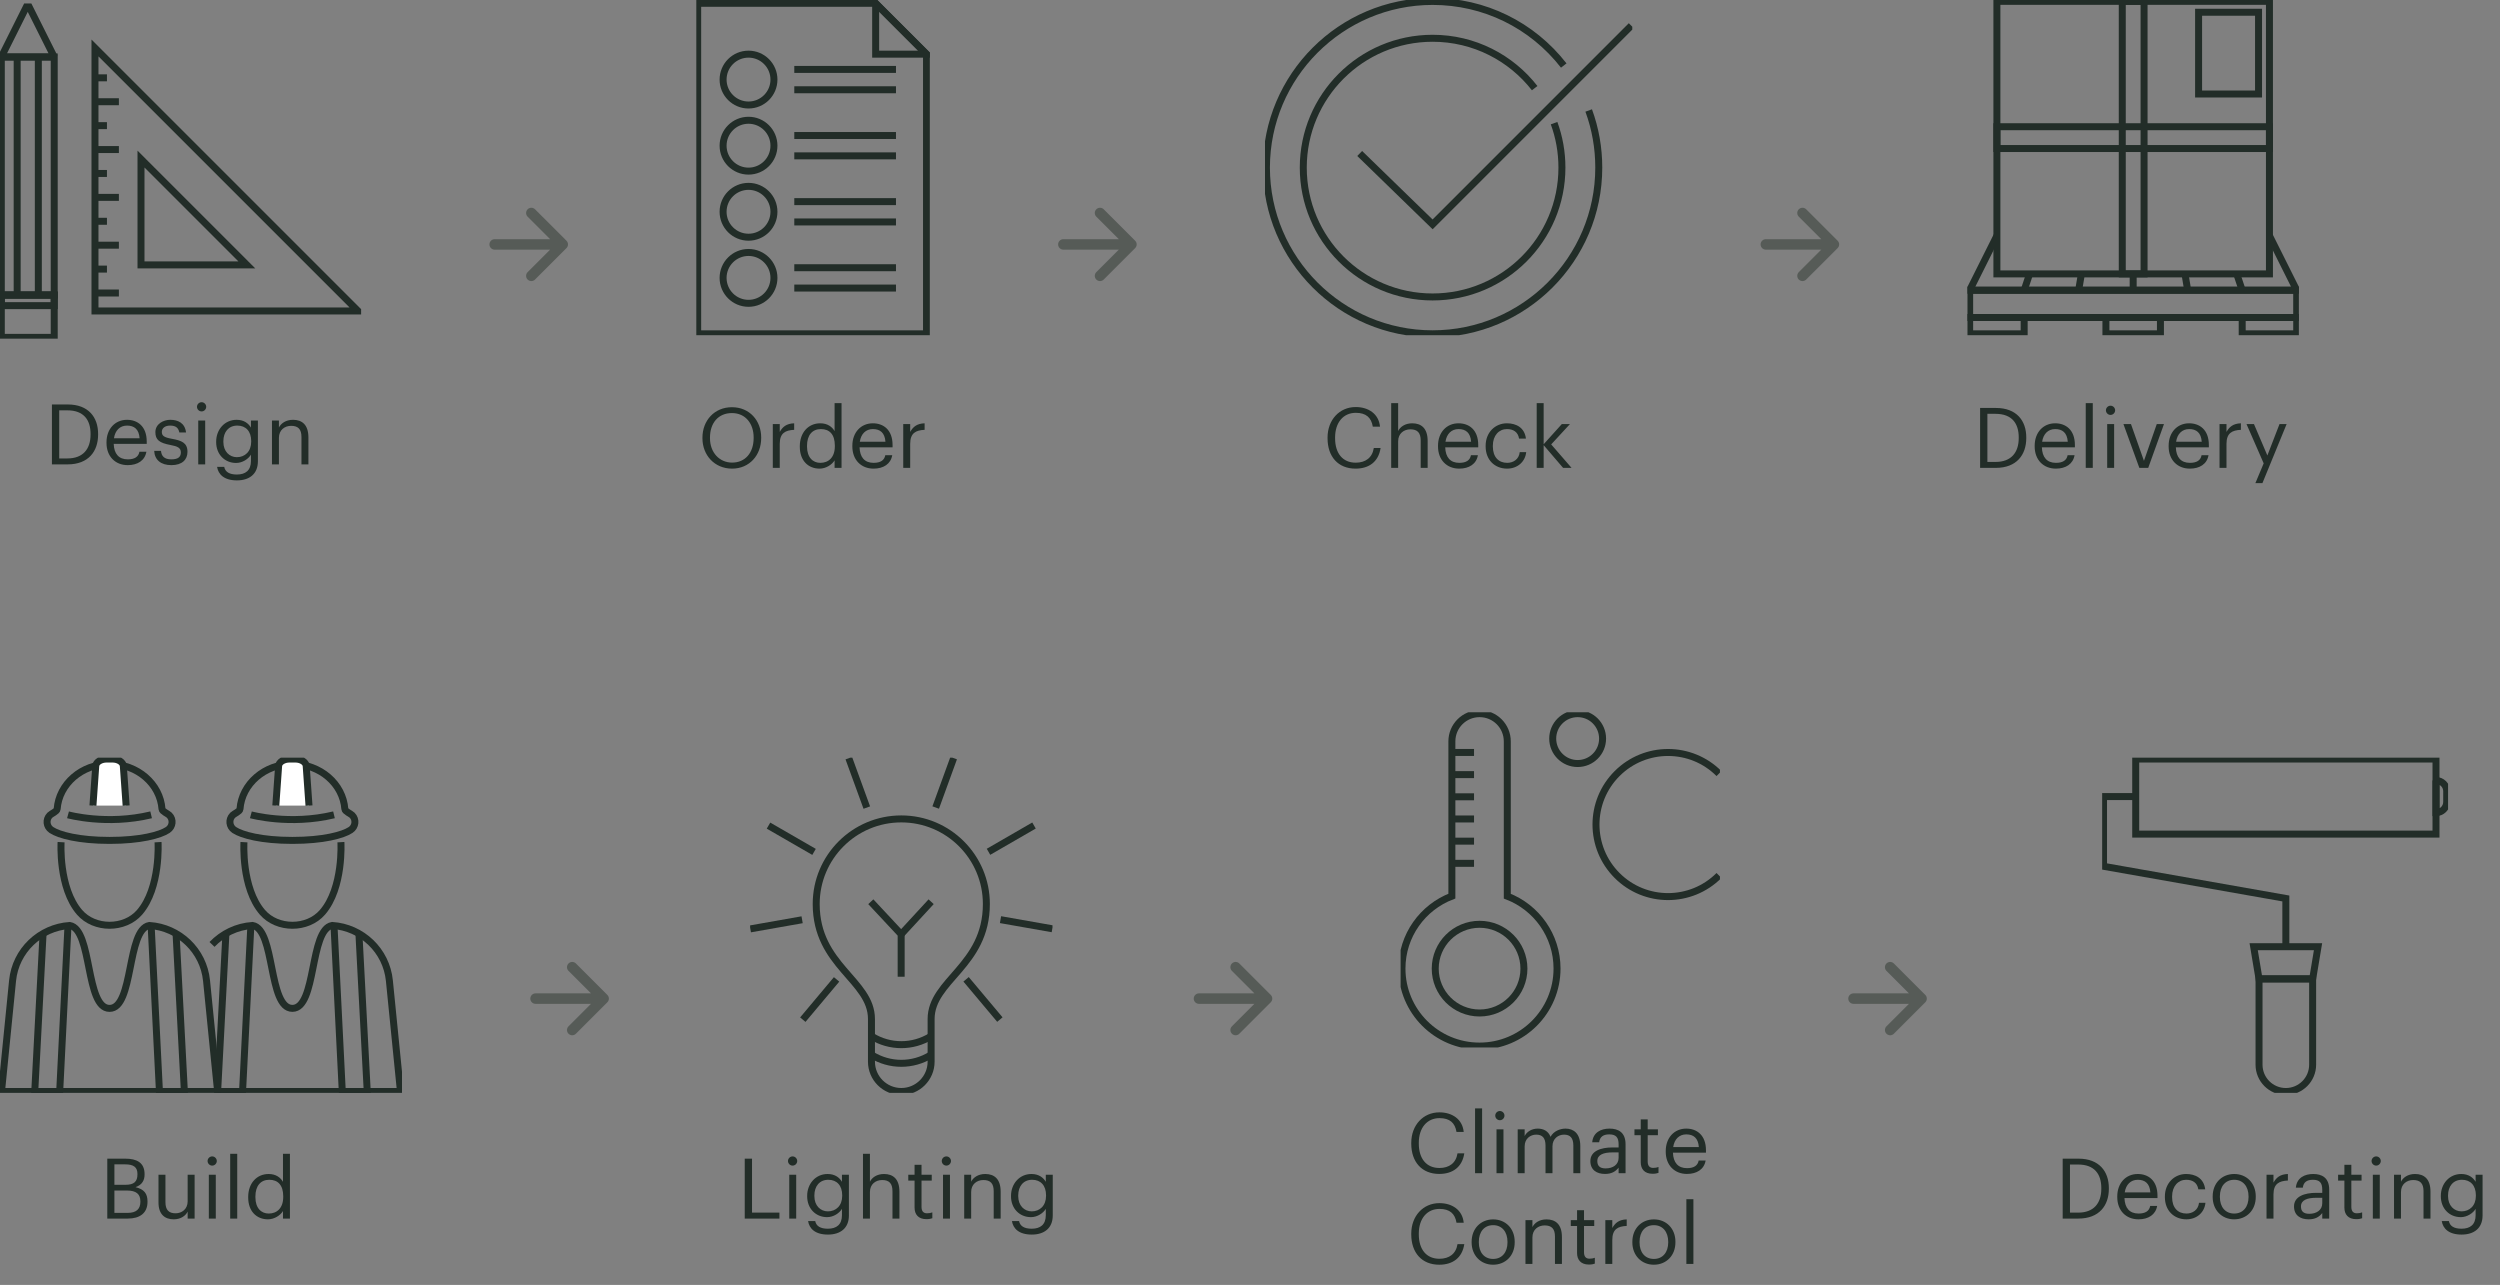 <svg width="358" height="184" viewBox="0 0 358 184" fill="none" xmlns="http://www.w3.org/2000/svg">
<rect x="0" y="0" width="358" height="184" fill="#808080" stroke="none"/>
<g clip-path="url(#clip0_1527_4477)">
<path d="M7.764 8.16H0.187V42.252H7.764V8.16Z" stroke="#222D28" stroke-miterlimit="10"/>
<path d="M3.974 0.582L7.764 8.159H0.187L3.974 0.582Z" stroke="#222D28" stroke-linejoin="bevel"/>
<path d="M13.602 6.869V44.527H51.259L13.602 6.869Z" stroke="#222D28" stroke-miterlimit="10"/>
<path d="M20.191 37.937V22.779L35.349 37.937H20.191Z" stroke="#222D28" stroke-miterlimit="10"/>
<path d="M2.458 8.16V42.252" stroke="#222D28" stroke-miterlimit="10"/>
<path d="M5.489 8.16V42.252" stroke="#222D28" stroke-miterlimit="10"/>
<path d="M7.764 42.252H0.187V48.314H7.764V42.252Z" stroke="#222D28" stroke-miterlimit="10"/>
<path d="M7.764 42.252H0.187V43.767H7.764V42.252Z" stroke="#222D28" stroke-miterlimit="10"/>
<path d="M13.602 11.145H15.315" stroke="#222D28" stroke-miterlimit="10"/>
<path d="M13.602 14.568H17.025" stroke="#222D28" stroke-miterlimit="10"/>
<path d="M13.602 17.992H15.315" stroke="#222D28" stroke-miterlimit="10"/>
<path d="M13.602 21.416H17.025" stroke="#222D28" stroke-miterlimit="10"/>
<path d="M13.602 24.84H15.315" stroke="#222D28" stroke-miterlimit="10"/>
<path d="M13.602 28.264H17.025" stroke="#222D28" stroke-miterlimit="10"/>
<path d="M13.602 31.688H15.315" stroke="#222D28" stroke-miterlimit="10"/>
<path d="M13.602 35.111H17.025" stroke="#222D28" stroke-miterlimit="10"/>
<path d="M13.602 38.535H15.315" stroke="#222D28" stroke-miterlimit="10"/>
<path d="M13.602 41.959H17.025" stroke="#222D28" stroke-miterlimit="10"/>
</g>
<path d="M8.48 65.648V58.76H9.644C12.008 58.76 12.968 60.152 12.968 62.132V62.228C12.968 64.328 11.864 65.648 9.656 65.648H8.48ZM7.436 66.5H9.68C12.68 66.5 14.048 64.616 14.048 62.24V62.132C14.048 59.744 12.656 57.92 9.704 57.92H7.436V66.5ZM18.287 66.608C19.703 66.608 20.747 65.948 20.963 64.688H19.967C19.835 65.42 19.271 65.78 18.299 65.78C17.015 65.78 16.331 64.988 16.283 63.56H21.011V63.236C21.011 60.992 19.643 60.116 18.191 60.116C16.463 60.116 15.251 61.436 15.251 63.332V63.428C15.251 65.36 16.511 66.608 18.287 66.608ZM16.319 62.756C16.487 61.64 17.171 60.944 18.191 60.944C19.223 60.944 19.895 61.46 19.991 62.756H16.319ZM24.542 66.608C26.066 66.608 26.846 65.84 26.846 64.7C26.846 63.368 25.934 63.08 24.638 62.84C23.486 62.636 23.174 62.408 23.174 61.844C23.174 61.304 23.642 60.944 24.362 60.944C25.154 60.944 25.538 61.244 25.682 61.928H26.642C26.474 60.572 25.502 60.116 24.374 60.116C23.39 60.116 22.25 60.716 22.25 61.88C22.25 62.972 22.802 63.428 24.434 63.728C25.406 63.908 25.898 64.124 25.898 64.784C25.898 65.456 25.478 65.78 24.53 65.78C23.522 65.78 23.126 65.312 23.054 64.568H22.082C22.142 65.852 23.042 66.608 24.542 66.608ZM28.388 66.5H29.384V60.224H28.388V66.5ZM28.868 58.916C29.228 58.916 29.528 58.616 29.528 58.256C29.528 57.896 29.228 57.596 28.868 57.596C28.508 57.596 28.208 57.896 28.208 58.256C28.208 58.616 28.508 58.916 28.868 58.916ZM33.931 68.792C35.683 68.792 36.919 67.904 36.931 66.08V60.224H35.935V61.232C35.575 60.62 34.927 60.116 33.883 60.116C32.155 60.116 30.955 61.532 30.955 63.236V63.32C30.955 65.048 32.167 66.296 33.811 66.296C34.723 66.296 35.575 65.72 35.935 65.108V66.02C35.935 67.364 35.155 67.952 33.919 67.952C32.851 67.952 32.251 67.58 32.107 66.86H31.087C31.255 67.916 32.071 68.792 33.931 68.792ZM33.919 65.468C32.863 65.468 31.987 64.652 31.987 63.284V63.188C31.987 61.868 32.731 60.944 33.979 60.944C35.203 60.944 35.971 61.76 35.971 63.164V63.248C35.971 64.652 35.083 65.468 33.919 65.468ZM38.946 66.5H39.942V62.696C39.942 61.568 40.77 60.98 41.694 60.98C42.702 60.98 43.17 61.472 43.17 62.576V66.5H44.166V62.648C44.166 60.824 43.254 60.116 41.958 60.116C40.926 60.116 40.23 60.632 39.942 61.22V60.224H38.946V66.5Z" fill="#222D28"/>
<path d="M76.087 30.5L80.587 35L76.087 39.5M79.962 35H70.837" stroke="#565B57" stroke-width="1.5" stroke-linecap="round" stroke-linejoin="round"/>
<g clip-path="url(#clip1_1527_4477)">
<path d="M132.677 47.803H99.908V0.475H125.394L132.677 7.754V47.803Z" stroke="#222D28" stroke-miterlimit="10"/>
<path d="M107.188 15.038C109.199 15.038 110.83 13.407 110.83 11.396C110.83 9.384 109.199 7.754 107.188 7.754C105.176 7.754 103.546 9.384 103.546 11.396C103.546 13.407 105.176 15.038 107.188 15.038Z" stroke="#222D28" stroke-miterlimit="10"/>
<path d="M107.188 24.505C109.199 24.505 110.83 22.874 110.83 20.863C110.83 18.851 109.199 17.221 107.188 17.221C105.176 17.221 103.546 18.851 103.546 20.863C103.546 22.874 105.176 24.505 107.188 24.505Z" stroke="#222D28" stroke-miterlimit="10"/>
<path d="M107.188 33.969C109.199 33.969 110.83 32.339 110.83 30.327C110.83 28.316 109.199 26.686 107.188 26.686C105.176 26.686 103.546 28.316 103.546 30.327C103.546 32.339 105.176 33.969 107.188 33.969Z" stroke="#222D28" stroke-miterlimit="10"/>
<path d="M107.188 43.436C109.199 43.436 110.83 41.806 110.83 39.794C110.83 37.783 109.199 36.152 107.188 36.152C105.176 36.152 103.546 37.783 103.546 39.794C103.546 41.806 105.176 43.436 107.188 43.436Z" stroke="#222D28" stroke-miterlimit="10"/>
<path d="M125.394 0.475V7.754H132.677L125.394 0.475Z" stroke="#222D28" stroke-miterlimit="10"/>
<path d="M113.742 9.941H128.305" stroke="#222D28" stroke-miterlimit="10"/>
<path d="M113.742 12.854H128.305" stroke="#222D28" stroke-miterlimit="10"/>
<path d="M113.742 19.406H128.305" stroke="#222D28" stroke-miterlimit="10"/>
<path d="M113.742 22.318H128.305" stroke="#222D28" stroke-miterlimit="10"/>
<path d="M113.742 28.873H128.305" stroke="#222D28" stroke-miterlimit="10"/>
<path d="M113.742 31.783H128.305" stroke="#222D28" stroke-miterlimit="10"/>
<path d="M113.742 38.338H128.305" stroke="#222D28" stroke-miterlimit="10"/>
<path d="M113.742 41.25H128.305" stroke="#222D28" stroke-miterlimit="10"/>
</g>
<path d="M104.838 66.244C103.05 66.244 101.67 64.828 101.67 62.752V62.656C101.67 60.616 102.822 59.152 104.814 59.152C106.794 59.152 107.922 60.712 107.922 62.632V62.728C107.922 64.804 106.746 66.244 104.838 66.244ZM104.838 67.108C107.334 67.108 109.002 65.164 109.002 62.74V62.644C109.002 60.232 107.334 58.312 104.814 58.312C102.294 58.312 100.59 60.232 100.59 62.668V62.764C100.59 65.164 102.306 67.108 104.838 67.108ZM110.665 67H111.661V63.556C111.661 62.008 112.465 61.612 113.725 61.552V60.616C112.597 60.652 112.057 61.144 111.661 61.852V60.724H110.665V67ZM117.365 67.108C118.277 67.108 119.153 66.532 119.513 65.92V67H120.509V57.724H119.513V61.732C119.153 61.12 118.505 60.616 117.461 60.616C115.733 60.616 114.533 61.972 114.533 63.892V63.988C114.533 65.944 115.721 67.108 117.365 67.108ZM117.473 66.28C116.417 66.28 115.565 65.524 115.565 63.94V63.844C115.565 62.32 116.309 61.444 117.557 61.444C118.781 61.444 119.549 62.2 119.549 63.808V63.904C119.549 65.512 118.637 66.28 117.473 66.28ZM125.092 67.108C126.508 67.108 127.552 66.448 127.768 65.188H126.772C126.64 65.92 126.076 66.28 125.104 66.28C123.82 66.28 123.136 65.488 123.088 64.06H127.816V63.736C127.816 61.492 126.448 60.616 124.996 60.616C123.268 60.616 122.056 61.936 122.056 63.832V63.928C122.056 65.86 123.316 67.108 125.092 67.108ZM123.124 63.256C123.292 62.14 123.976 61.444 124.996 61.444C126.028 61.444 126.7 61.96 126.796 63.256H123.124ZM129.344 67H130.34V63.556C130.34 62.008 131.144 61.612 132.404 61.552V60.616C131.276 60.652 130.736 61.144 130.34 61.852V60.724H129.344V67Z" fill="#222D28"/>
<path d="M157.523 30.5L162.023 35L157.523 39.5M161.398 35H152.273" stroke="#565B57" stroke-width="1.5" stroke-linecap="round" stroke-linejoin="round"/>
<g clip-path="url(#clip2_1527_4477)">
<path d="M227.501 15.821C228.462 18.441 228.944 21.191 228.944 24.003C228.944 37.126 218.269 47.8 205.146 47.8C192.023 47.8 181.353 37.122 181.353 24.003C181.353 10.884 192.027 0.205 205.15 0.205C212.539 0.205 219.381 3.552 223.929 9.384" stroke="#222D28" stroke-miterlimit="10"/>
<path d="M222.544 17.635C223.272 19.621 223.668 21.762 223.668 24.002C223.668 34.231 215.376 42.524 205.146 42.524C194.917 42.524 186.629 34.227 186.629 24.002C186.629 13.777 194.921 5.48 205.15 5.48C211.089 5.48 216.377 8.276 219.765 12.624" stroke="#222D28" stroke-miterlimit="10"/>
<path d="M194.708 21.979L205.15 32.13L233.599 3.678" stroke="#222D28" stroke-miterlimit="10"/>
</g>
<path d="M194.113 67.108C196.033 67.108 197.401 66.136 197.701 64.156H196.729C196.513 65.548 195.541 66.256 194.137 66.256C192.289 66.256 191.185 64.936 191.185 62.752V62.656C191.185 60.496 192.373 59.116 194.149 59.116C195.613 59.116 196.369 59.788 196.585 61.096H197.617C197.437 59.236 195.925 58.288 194.137 58.288C191.809 58.288 190.105 60.124 190.105 62.668V62.764C190.105 65.404 191.629 67.108 194.113 67.108ZM199.219 67H200.215V63.196C200.215 62.068 201.043 61.48 201.967 61.48C202.975 61.48 203.443 61.972 203.443 63.076V67H204.439V63.148C204.439 61.324 203.527 60.616 202.231 60.616C201.199 60.616 200.503 61.132 200.215 61.72V57.724H199.219V67ZM208.959 67.108C210.375 67.108 211.419 66.448 211.635 65.188H210.639C210.507 65.92 209.943 66.28 208.971 66.28C207.687 66.28 207.003 65.488 206.955 64.06H211.683V63.736C211.683 61.492 210.315 60.616 208.863 60.616C207.135 60.616 205.923 61.936 205.923 63.832V63.928C205.923 65.86 207.183 67.108 208.959 67.108ZM206.991 63.256C207.159 62.14 207.843 61.444 208.863 61.444C209.895 61.444 210.567 61.96 210.663 63.256H206.991ZM215.815 67.108C217.327 67.108 218.419 66.1 218.551 64.744H217.627C217.519 65.764 216.715 66.28 215.827 66.28C214.615 66.28 213.775 65.464 213.775 63.928V63.832C213.775 62.356 214.651 61.444 215.791 61.444C216.655 61.444 217.375 61.816 217.531 62.812H218.515C218.323 61.216 217.099 60.616 215.791 60.616C214.111 60.616 212.743 61.912 212.743 63.832V63.928C212.743 65.872 214.063 67.108 215.815 67.108ZM220.055 67H221.051V63.748L223.835 67H225.047L222.131 63.64L224.819 60.724H223.655L221.051 63.616V57.724H220.055V67Z" fill="#222D28"/>
<path d="M258.117 30.5L262.617 35L258.117 39.5M261.992 35H252.867" stroke="#565B57" stroke-width="1.5" stroke-linecap="round" stroke-linejoin="round"/>
<g clip-path="url(#clip3_1527_4477)">
<path d="M328.886 41.562H282.054V45.464H328.886V41.562Z" stroke="#222D28" stroke-miterlimit="10"/>
<path d="M289.861 45.467H282.054V47.807H289.861V45.467Z" stroke="#222D28" stroke-miterlimit="10"/>
<path d="M309.375 45.467H301.568V47.807H309.375V45.467Z" stroke="#222D28" stroke-miterlimit="10"/>
<path d="M328.89 45.467H321.083V47.807H328.89V45.467Z" stroke="#222D28" stroke-miterlimit="10"/>
<path d="M285.956 33.756L282.054 41.562H328.886L324.985 33.756" stroke="#222D28" stroke-miterlimit="10"/>
<path d="M289.86 41.563L290.639 39.223" stroke="#222D28" stroke-miterlimit="10"/>
<path d="M297.663 41.563L298.056 39.223" stroke="#222D28" stroke-miterlimit="10"/>
<path d="M305.47 41.563V39.223" stroke="#222D28" stroke-miterlimit="10"/>
<path d="M313.277 41.563L312.887 39.223" stroke="#222D28" stroke-miterlimit="10"/>
<path d="M321.083 41.563L320.3 39.223" stroke="#222D28" stroke-miterlimit="10"/>
<path d="M324.985 0.193H285.956V39.222H324.985V0.193Z" stroke="#222D28" stroke-miterlimit="10"/>
<path d="M307.031 0.193H303.909V39.222H307.031V0.193Z" stroke="#222D28" stroke-miterlimit="10"/>
<path d="M324.984 21.269V18.146L285.955 18.146V21.269L324.984 21.269Z" stroke="#222D28" stroke-miterlimit="10"/>
<path d="M323.423 1.754H314.838V13.462H323.423V1.754Z" stroke="#222D28" stroke-miterlimit="10"/>
</g>
<path d="M284.594 66.148V59.26H285.758C288.122 59.26 289.082 60.652 289.082 62.632V62.728C289.082 64.828 287.978 66.148 285.77 66.148H284.594ZM283.55 67H285.794C288.794 67 290.162 65.116 290.162 62.74V62.632C290.162 60.244 288.77 58.42 285.818 58.42H283.55V67ZM294.401 67.108C295.817 67.108 296.861 66.448 297.077 65.188H296.081C295.949 65.92 295.385 66.28 294.413 66.28C293.129 66.28 292.445 65.488 292.397 64.06H297.125V63.736C297.125 61.492 295.757 60.616 294.305 60.616C292.577 60.616 291.365 61.936 291.365 63.832V63.928C291.365 65.86 292.625 67.108 294.401 67.108ZM292.433 63.256C292.601 62.14 293.285 61.444 294.305 61.444C295.337 61.444 296.009 61.96 296.105 63.256H292.433ZM298.678 67H299.686V57.724H298.678V67ZM301.748 67H302.744V60.724H301.748V67ZM302.228 59.416C302.588 59.416 302.888 59.116 302.888 58.756C302.888 58.396 302.588 58.096 302.228 58.096C301.868 58.096 301.568 58.396 301.568 58.756C301.568 59.116 301.868 59.416 302.228 59.416ZM306.354 67H307.626L309.882 60.724H308.85L307.014 65.992L305.154 60.724H304.074L306.354 67ZM313.585 67.108C315.001 67.108 316.045 66.448 316.261 65.188H315.265C315.133 65.92 314.569 66.28 313.597 66.28C312.313 66.28 311.629 65.488 311.581 64.06H316.309V63.736C316.309 61.492 314.941 60.616 313.489 60.616C311.761 60.616 310.549 61.936 310.549 63.832V63.928C310.549 65.86 311.809 67.108 313.585 67.108ZM311.617 63.256C311.785 62.14 312.469 61.444 313.489 61.444C314.521 61.444 315.193 61.96 315.289 63.256H311.617ZM317.837 67H318.833V63.556C318.833 62.008 319.637 61.612 320.897 61.552V60.616C319.769 60.652 319.229 61.144 318.833 61.852V60.724H317.837V67ZM322.971 69.184H323.979L327.447 60.724H326.427L324.687 65.224L322.767 60.724H321.699L324.159 66.352L322.971 69.184Z" fill="#222D28"/>
<g clip-path="url(#clip4_1527_4477)">
<path d="M48.819 120.598C48.819 120.598 49.211 127.131 46.174 130.642C44.03 133.119 39.723 133.119 37.579 130.642C34.542 127.131 34.934 120.598 34.934 120.598" stroke="#222D28" stroke-miterlimit="10"/>
<path d="M41.875 109.408C45.856 109.408 49.117 112.257 49.383 115.859C49.407 116.192 50.191 116.502 50.426 116.737C51.041 117.352 50.931 118.371 50.206 118.853C49.113 119.578 46.295 120.346 41.875 120.346C37.454 120.346 34.636 119.578 33.543 118.853C32.818 118.371 32.708 117.352 33.323 116.737C33.558 116.502 34.342 116.192 34.366 115.859C34.632 112.253 37.893 109.408 41.875 109.408" stroke="#222D28" stroke-miterlimit="10"/>
<path d="M31.16 156.304H57.347L55.759 140.428C55.328 136.117 51.837 132.802 47.569 132.523C44.312 133.084 45.355 144.398 41.87 144.398C38.386 144.398 39.433 133.084 36.172 132.523C33.899 132.672 31.85 133.68 30.36 135.243" stroke="#222D28" stroke-miterlimit="10"/>
<path d="M35.925 132.5L34.734 156.304H31.164L32.351 133.691" stroke="#222D28" stroke-miterlimit="10"/>
<path d="M47.827 132.5L49.015 156.304H52.589L51.397 133.691" stroke="#222D28" stroke-miterlimit="10"/>
<path d="M39.496 115.362L39.899 109.683C39.938 109.13 40.624 108.695 41.451 108.695H42.294C43.125 108.695 43.806 109.13 43.846 109.683L44.249 115.362" fill="white"/>
<path d="M39.496 115.362L39.899 109.683C39.938 109.13 40.624 108.695 41.451 108.695H42.294C43.125 108.695 43.806 109.13 43.846 109.683L44.249 115.362" stroke="#222D28" stroke-miterlimit="10"/>
<path d="M35.925 116.682C35.925 116.682 41.478 118.214 47.827 116.682" stroke="#222D28" stroke-miterlimit="10"/>
<path d="M22.632 120.598C22.632 120.598 23.024 127.131 19.987 130.642C17.843 133.119 13.536 133.119 11.392 130.642C8.355 127.131 8.747 120.598 8.747 120.598" stroke="#222D28" stroke-miterlimit="10"/>
<path d="M15.691 109.408C19.673 109.408 22.934 112.257 23.2 115.859C23.224 116.192 24.008 116.502 24.243 116.737C24.858 117.352 24.748 118.371 24.023 118.853C22.93 119.578 20.112 120.346 15.691 120.346C11.271 120.346 8.453 119.578 7.36 118.853C6.635 118.371 6.525 117.352 7.14 116.737C7.375 116.502 8.159 116.192 8.183 115.859C8.449 112.253 11.71 109.408 15.691 109.408" stroke="#222D28" stroke-miterlimit="10"/>
<path d="M29.576 140.432C29.145 136.121 25.654 132.806 21.386 132.527C18.129 133.088 19.172 144.402 15.688 144.402C12.204 144.402 13.25 133.088 9.989 132.527C5.722 132.806 2.23 136.121 1.799 140.432L0.215 156.304H31.164L29.576 140.428V140.432Z" stroke="#222D28" stroke-miterlimit="10"/>
<path d="M9.739 132.5L8.547 156.304H4.977L6.168 133.691" stroke="#222D28" stroke-miterlimit="10"/>
<path d="M21.641 132.5L22.832 156.304H26.402L25.211 133.691" stroke="#222D28" stroke-miterlimit="10"/>
<path d="M13.309 115.362L13.712 109.683C13.751 109.13 14.437 108.695 15.264 108.695H16.107C16.938 108.695 17.619 109.13 17.659 109.683L18.062 115.362" fill="white"/>
<path d="M13.309 115.362L13.712 109.683C13.751 109.13 14.437 108.695 15.264 108.695H16.107C16.938 108.695 17.619 109.13 17.659 109.683L18.062 115.362" stroke="#222D28" stroke-miterlimit="10"/>
<path d="M9.739 116.682C9.739 116.682 15.292 118.214 21.641 116.682" stroke="#222D28" stroke-miterlimit="10"/>
</g>
<path d="M15.363 174.5H18.303C20.019 174.5 21.123 173.72 21.123 172.1V172.052C21.123 170.936 20.655 170.3 19.407 170C20.391 169.664 20.703 168.968 20.703 168.188V168.14C20.703 166.448 19.539 165.92 17.943 165.92H15.363V174.5ZM16.383 173.684V170.48H18.135C19.515 170.48 20.103 170.984 20.103 172.04V172.088C20.103 173.132 19.527 173.684 18.279 173.684H16.383ZM16.383 169.664V166.736H17.919C19.119 166.736 19.683 167.132 19.683 168.104V168.152C19.683 169.208 19.203 169.664 17.943 169.664H16.383ZM24.88 174.608C25.888 174.608 26.584 174.092 26.872 173.504V174.5H27.868V168.224H26.872V172.028C26.872 173.156 26.032 173.744 25.144 173.744C24.16 173.744 23.692 173.252 23.692 172.148V168.224H22.696V172.196C22.696 173.924 23.632 174.608 24.88 174.608ZM29.905 174.5H30.901V168.224H29.905V174.5ZM30.385 166.916C30.745 166.916 31.045 166.616 31.045 166.256C31.045 165.896 30.745 165.596 30.385 165.596C30.025 165.596 29.725 165.896 29.725 166.256C29.725 166.616 30.025 166.916 30.385 166.916ZM32.964 174.5H33.972V165.224H32.964V174.5ZM38.374 174.608C39.286 174.608 40.162 174.032 40.522 173.42V174.5H41.518V165.224H40.522V169.232C40.162 168.62 39.514 168.116 38.47 168.116C36.742 168.116 35.542 169.472 35.542 171.392V171.488C35.542 173.444 36.73 174.608 38.374 174.608ZM38.482 173.78C37.426 173.78 36.574 173.024 36.574 171.44V171.344C36.574 169.82 37.318 168.944 38.566 168.944C39.79 168.944 40.558 169.7 40.558 171.308V171.404C40.558 173.012 39.646 173.78 38.482 173.78Z" fill="#222D28"/>
<path d="M81.941 138.5L86.441 143L81.941 147.5M85.816 143H76.691" stroke="#565B57" stroke-width="1.5" stroke-linecap="round" stroke-linejoin="round"/>
<g clip-path="url(#clip5_1527_4477)">
<path d="M124.793 148.373C127.406 150.005 130.723 150.005 133.339 148.373" stroke="#222D28" stroke-miterlimit="10"/>
<path d="M124.793 151.043C127.406 152.675 130.723 152.675 133.339 151.043" stroke="#222D28" stroke-miterlimit="10"/>
<path d="M141.248 129.452C141.248 138.325 133.335 140.347 133.335 145.93V152.031C133.335 154.392 131.421 156.302 129.064 156.302C126.704 156.302 124.793 154.388 124.793 152.031V145.93C124.793 140.343 116.88 138.325 116.88 129.452C116.88 122.721 122.334 117.268 129.064 117.268C135.795 117.268 141.248 122.721 141.248 129.452V129.452Z" stroke="#222D28" stroke-miterlimit="10"/>
<path d="M114.962 146.016L119.798 140.25" stroke="#222D28" stroke-miterlimit="10"/>
<path d="M107.45 133.017L114.863 131.709" stroke="#222D28" stroke-miterlimit="10"/>
<path d="M110.05 118.229L116.571 121.992" stroke="#222D28" stroke-miterlimit="10"/>
<path d="M121.548 108.572L124.126 115.646" stroke="#222D28" stroke-miterlimit="10"/>
<path d="M136.565 108.564L133.991 115.638" stroke="#222D28" stroke-miterlimit="10"/>
<path d="M148.07 118.213L141.553 121.977" stroke="#222D28" stroke-miterlimit="10"/>
<path d="M150.687 133.001L143.273 131.693" stroke="#222D28" stroke-miterlimit="10"/>
<path d="M143.182 146.004L138.343 140.238" stroke="#222D28" stroke-miterlimit="10"/>
<path d="M129.046 139.869V133.787L124.698 129.127" stroke="#222D28" stroke-miterlimit="10"/>
<path d="M129.045 133.787L133.339 129.127" stroke="#222D28" stroke-miterlimit="10"/>
</g>
<path d="M106.646 174.5H111.614V173.648H107.69V165.92H106.646V174.5ZM113.02 174.5H114.016V168.224H113.02V174.5ZM113.5 166.916C113.86 166.916 114.16 166.616 114.16 166.256C114.16 165.896 113.86 165.596 113.5 165.596C113.14 165.596 112.84 165.896 112.84 166.256C112.84 166.616 113.14 166.916 113.5 166.916ZM118.563 176.792C120.315 176.792 121.551 175.904 121.563 174.08V168.224H120.567V169.232C120.207 168.62 119.559 168.116 118.515 168.116C116.787 168.116 115.587 169.532 115.587 171.236V171.32C115.587 173.048 116.799 174.296 118.443 174.296C119.355 174.296 120.207 173.72 120.567 173.108V174.02C120.567 175.364 119.787 175.952 118.551 175.952C117.483 175.952 116.883 175.58 116.739 174.86H115.719C115.887 175.916 116.703 176.792 118.563 176.792ZM118.551 173.468C117.495 173.468 116.619 172.652 116.619 171.284V171.188C116.619 169.868 117.363 168.944 118.611 168.944C119.835 168.944 120.603 169.76 120.603 171.164V171.248C120.603 172.652 119.715 173.468 118.551 173.468ZM123.578 174.5H124.574V170.696C124.574 169.568 125.402 168.98 126.326 168.98C127.334 168.98 127.802 169.472 127.802 170.576V174.5H128.798V170.648C128.798 168.824 127.886 168.116 126.59 168.116C125.558 168.116 124.862 168.632 124.574 169.22V165.224H123.578V174.5ZM132.658 174.584C133.066 174.584 133.306 174.524 133.51 174.452V173.612C133.294 173.696 133.054 173.744 132.742 173.744C132.238 173.744 131.962 173.444 131.962 172.832V169.064H133.426V168.224H131.962V166.796H130.966V168.224H130.066V169.064H130.966V172.928C130.966 173.912 131.518 174.584 132.658 174.584ZM135.04 174.5H136.036V168.224H135.04V174.5ZM135.52 166.916C135.88 166.916 136.18 166.616 136.18 166.256C136.18 165.896 135.88 165.596 135.52 165.596C135.16 165.596 134.86 165.896 134.86 166.256C134.86 166.616 135.16 166.916 135.52 166.916ZM138.074 174.5H139.07V170.696C139.07 169.568 139.898 168.98 140.822 168.98C141.83 168.98 142.298 169.472 142.298 170.576V174.5H143.294V170.648C143.294 168.824 142.382 168.116 141.086 168.116C140.054 168.116 139.358 168.632 139.07 169.22V168.224H138.074V174.5ZM147.754 176.792C149.506 176.792 150.742 175.904 150.754 174.08V168.224H149.758V169.232C149.398 168.62 148.75 168.116 147.706 168.116C145.978 168.116 144.778 169.532 144.778 171.236V171.32C144.778 173.048 145.99 174.296 147.634 174.296C148.546 174.296 149.398 173.72 149.758 173.108V174.02C149.758 175.364 148.978 175.952 147.742 175.952C146.674 175.952 146.074 175.58 145.93 174.86H144.91C145.078 175.916 145.894 176.792 147.754 176.792ZM147.742 173.468C146.686 173.468 145.81 172.652 145.81 171.284V171.188C145.81 169.868 146.554 168.944 147.802 168.944C149.026 168.944 149.794 169.76 149.794 171.164V171.248C149.794 172.652 148.906 173.468 147.742 173.468Z" fill="#222D28"/>
<path d="M176.941 138.5L181.441 143L176.941 147.5M180.816 143H171.691" stroke="#565B57" stroke-width="1.5" stroke-linecap="round" stroke-linejoin="round"/>
<g clip-path="url(#clip6_1527_4477)">
<path d="M215.844 128.332V106.163C215.844 103.971 214.068 102.195 211.876 102.195C209.685 102.195 207.909 103.971 207.909 106.163V128.324C203.73 129.92 200.762 133.961 200.762 138.697C200.762 144.828 205.733 149.799 211.864 149.799C217.996 149.799 222.967 144.828 222.967 138.697C222.967 133.969 220.007 129.931 215.844 128.332V128.332Z" stroke="#222D28" stroke-miterlimit="10"/>
<path d="M211.876 145.061C215.384 145.061 218.227 142.218 218.227 138.71C218.227 135.203 215.384 132.359 211.876 132.359C208.369 132.359 205.525 135.203 205.525 138.71C205.525 142.218 208.369 145.061 211.876 145.061Z" stroke="#222D28" stroke-miterlimit="10"/>
<path d="M225.919 109.338C227.891 109.338 229.49 107.739 229.49 105.767C229.49 103.794 227.891 102.195 225.919 102.195C223.947 102.195 222.348 103.794 222.348 105.767C222.348 107.739 223.947 109.338 225.919 109.338Z" stroke="#222D28" stroke-miterlimit="10"/>
<path d="M246.159 125.37C242.129 129.4 235.594 129.4 231.568 125.37C227.538 121.34 227.538 114.805 231.568 110.778C235.598 106.748 242.133 106.748 246.159 110.778" stroke="#222D28" stroke-miterlimit="10"/>
<path d="M207.905 107.752H211.081" stroke="#222D28" stroke-miterlimit="10"/>
<path d="M207.905 110.926H211.081" stroke="#222D28" stroke-miterlimit="10"/>
<path d="M207.905 114.102H211.081" stroke="#222D28" stroke-miterlimit="10"/>
<path d="M207.905 117.277H211.081" stroke="#222D28" stroke-miterlimit="10"/>
<path d="M207.905 120.453H211.081" stroke="#222D28" stroke-miterlimit="10"/>
<path d="M207.905 123.629H211.081" stroke="#222D28" stroke-miterlimit="10"/>
</g>
<path d="M206.1 168.108C208.02 168.108 209.388 167.136 209.688 165.156H208.716C208.5 166.548 207.528 167.256 206.124 167.256C204.276 167.256 203.172 165.936 203.172 163.752V163.656C203.172 161.496 204.36 160.116 206.136 160.116C207.6 160.116 208.356 160.788 208.572 162.096H209.604C209.424 160.236 207.912 159.288 206.124 159.288C203.796 159.288 202.092 161.124 202.092 163.668V163.764C202.092 166.404 203.616 168.108 206.1 168.108ZM211.229 168H212.237V158.724H211.229V168ZM214.3 168H215.296V161.724H214.3V168ZM214.78 160.416C215.14 160.416 215.44 160.116 215.44 159.756C215.44 159.396 215.14 159.096 214.78 159.096C214.42 159.096 214.12 159.396 214.12 159.756C214.12 160.116 214.42 160.416 214.78 160.416ZM217.334 168H218.33V164.16C218.33 163.032 219.17 162.48 219.986 162.48C220.85 162.48 221.318 162.936 221.318 164.04V168H222.314V164.16C222.314 163.032 223.154 162.48 223.97 162.48C224.834 162.48 225.302 162.936 225.302 164.04V168H226.298V164.112C226.298 162.288 225.314 161.616 224.186 161.616C223.406 161.616 222.47 161.976 222.038 162.792C221.714 161.952 221.006 161.616 220.202 161.616C219.302 161.616 218.618 162.096 218.33 162.684V161.724H217.334V168ZM229.828 168.108C230.752 168.108 231.316 167.796 231.784 167.208V168H232.78V163.86C232.78 162.108 231.688 161.616 230.488 161.616C229.276 161.616 228.136 162.144 228.004 163.572H229C229.096 162.804 229.576 162.444 230.44 162.444C231.4 162.444 231.784 162.864 231.784 163.86V164.316H230.884C229.276 164.316 227.74 164.808 227.74 166.26C227.74 167.544 228.664 168.108 229.828 168.108ZM229.924 167.316C229.048 167.316 228.736 166.908 228.736 166.26C228.736 165.336 229.66 165.024 230.92 165.024H231.784V165.804C231.784 166.776 230.98 167.316 229.924 167.316ZM236.645 168.084C237.053 168.084 237.293 168.024 237.497 167.952V167.112C237.281 167.196 237.041 167.244 236.729 167.244C236.225 167.244 235.949 166.944 235.949 166.332V162.564H237.413V161.724H235.949V160.296H234.953V161.724H234.053V162.564H234.953V166.428C234.953 167.412 235.505 168.084 236.645 168.084ZM241.57 168.108C242.986 168.108 244.03 167.448 244.246 166.188H243.25C243.118 166.92 242.554 167.28 241.582 167.28C240.298 167.28 239.614 166.488 239.566 165.06H244.294V164.736C244.294 162.492 242.926 161.616 241.474 161.616C239.746 161.616 238.534 162.936 238.534 164.832V164.928C238.534 166.86 239.794 168.108 241.57 168.108ZM239.602 164.256C239.77 163.14 240.454 162.444 241.474 162.444C242.506 162.444 243.178 162.96 243.274 164.256H239.602ZM206.1 181.108C208.02 181.108 209.388 180.136 209.688 178.156H208.716C208.5 179.548 207.528 180.256 206.124 180.256C204.276 180.256 203.172 178.936 203.172 176.752V176.656C203.172 174.496 204.36 173.116 206.136 173.116C207.6 173.116 208.356 173.788 208.572 175.096H209.604C209.424 173.236 207.912 172.288 206.124 172.288C203.796 172.288 202.092 174.124 202.092 176.668V176.764C202.092 179.404 203.616 181.108 206.1 181.108ZM213.821 180.28C212.549 180.28 211.769 179.344 211.769 177.916V177.82C211.769 176.38 212.561 175.444 213.821 175.444C215.069 175.444 215.873 176.38 215.873 177.832V177.916C215.873 179.332 215.081 180.28 213.821 180.28ZM213.809 181.108C215.597 181.108 216.905 179.8 216.905 177.904V177.808C216.905 175.924 215.597 174.616 213.821 174.616C212.045 174.616 210.737 175.936 210.737 177.82V177.916C210.737 179.752 212.021 181.108 213.809 181.108ZM218.447 181H219.443V177.196C219.443 176.068 220.271 175.48 221.195 175.48C222.203 175.48 222.671 175.972 222.671 177.076V181H223.667V177.148C223.667 175.324 222.755 174.616 221.459 174.616C220.427 174.616 219.731 175.132 219.443 175.72V174.724H218.447V181ZM227.527 181.084C227.935 181.084 228.175 181.024 228.379 180.952V180.112C228.163 180.196 227.923 180.244 227.611 180.244C227.107 180.244 226.831 179.944 226.831 179.332V175.564H228.295V174.724H226.831V173.296H225.835V174.724H224.935V175.564H225.835V179.428C225.835 180.412 226.387 181.084 227.527 181.084ZM229.885 181H230.881V177.556C230.881 176.008 231.685 175.612 232.945 175.552V174.616C231.817 174.652 231.277 175.144 230.881 175.852V174.724H229.885V181ZM236.837 180.28C235.565 180.28 234.785 179.344 234.785 177.916V177.82C234.785 176.38 235.577 175.444 236.837 175.444C238.085 175.444 238.889 176.38 238.889 177.832V177.916C238.889 179.332 238.097 180.28 236.837 180.28ZM236.825 181.108C238.613 181.108 239.921 179.8 239.921 177.904V177.808C239.921 175.924 238.613 174.616 236.837 174.616C235.061 174.616 233.753 175.936 233.753 177.82V177.916C233.753 179.752 235.037 181.108 236.825 181.108ZM241.487 181H242.495V171.724H241.487V181Z" fill="#222D28"/>
<path d="M270.671 138.5L275.171 143L270.671 147.5M274.546 143H265.421" stroke="#565B57" stroke-width="1.5" stroke-linecap="round" stroke-linejoin="round"/>
<g clip-path="url(#clip7_1527_4477)">
<path d="M348.834 108.695H305.833V119.445H348.834V108.695Z" stroke="#222D28" stroke-miterlimit="10"/>
<path d="M327.333 156.305C325.211 156.305 323.493 154.586 323.493 152.464V140.18H331.17V152.464C331.17 154.586 329.451 156.305 327.329 156.305H327.333Z" stroke="#222D28" stroke-miterlimit="10"/>
<path d="M327.333 135.571V128.661L301.225 124.053V114.07H305.833" stroke="#222D28" stroke-miterlimit="10"/>
<path d="M331.941 135.57H322.726L323.493 140.178H331.174L331.941 135.57Z" stroke="#222D28" stroke-miterlimit="10"/>
<path d="M348.833 111.77C349.683 111.77 350.368 112.459 350.368 113.304V114.839C350.368 115.688 349.679 116.373 348.833 116.373V111.766V111.77Z" stroke="#222D28" stroke-miterlimit="10"/>
</g>
<path d="M296.42 173.648V166.76H297.584C299.948 166.76 300.908 168.152 300.908 170.132V170.228C300.908 172.328 299.804 173.648 297.596 173.648H296.42ZM295.376 174.5H297.62C300.62 174.5 301.988 172.616 301.988 170.24V170.132C301.988 167.744 300.596 165.92 297.644 165.92H295.376V174.5ZM306.228 174.608C307.644 174.608 308.688 173.948 308.904 172.688H307.908C307.776 173.42 307.212 173.78 306.24 173.78C304.956 173.78 304.272 172.988 304.224 171.56H308.952V171.236C308.952 168.992 307.584 168.116 306.132 168.116C304.404 168.116 303.192 169.436 303.192 171.332V171.428C303.192 173.36 304.452 174.608 306.228 174.608ZM304.26 170.756C304.428 169.64 305.112 168.944 306.132 168.944C307.164 168.944 307.836 169.46 307.932 170.756H304.26ZM313.084 174.608C314.596 174.608 315.688 173.6 315.82 172.244H314.896C314.788 173.264 313.984 173.78 313.096 173.78C311.884 173.78 311.044 172.964 311.044 171.428V171.332C311.044 169.856 311.92 168.944 313.06 168.944C313.924 168.944 314.644 169.316 314.8 170.312H315.784C315.592 168.716 314.368 168.116 313.06 168.116C311.38 168.116 310.012 169.412 310.012 171.332V171.428C310.012 173.372 311.332 174.608 313.084 174.608ZM319.94 173.78C318.668 173.78 317.888 172.844 317.888 171.416V171.32C317.888 169.88 318.68 168.944 319.94 168.944C321.188 168.944 321.992 169.88 321.992 171.332V171.416C321.992 172.832 321.2 173.78 319.94 173.78ZM319.928 174.608C321.716 174.608 323.024 173.3 323.024 171.404V171.308C323.024 169.424 321.716 168.116 319.94 168.116C318.164 168.116 316.856 169.436 316.856 171.32V171.416C316.856 173.252 318.14 174.608 319.928 174.608ZM324.566 174.5H325.562V171.056C325.562 169.508 326.366 169.112 327.626 169.052V168.116C326.498 168.152 325.958 168.644 325.562 169.352V168.224H324.566V174.5ZM330.591 174.608C331.515 174.608 332.079 174.296 332.547 173.708V174.5H333.543V170.36C333.543 168.608 332.451 168.116 331.251 168.116C330.039 168.116 328.899 168.644 328.767 170.072H329.763C329.859 169.304 330.339 168.944 331.203 168.944C332.163 168.944 332.547 169.364 332.547 170.36V170.816H331.647C330.039 170.816 328.503 171.308 328.503 172.76C328.503 174.044 329.427 174.608 330.591 174.608ZM330.687 173.816C329.811 173.816 329.499 173.408 329.499 172.76C329.499 171.836 330.423 171.524 331.683 171.524H332.547V172.304C332.547 173.276 331.743 173.816 330.687 173.816ZM337.408 174.584C337.816 174.584 338.056 174.524 338.26 174.452V173.612C338.044 173.696 337.804 173.744 337.492 173.744C336.988 173.744 336.712 173.444 336.712 172.832V169.064H338.176V168.224H336.712V166.796H335.716V168.224H334.816V169.064H335.716V172.928C335.716 173.912 336.268 174.584 337.408 174.584ZM339.789 174.5H340.785V168.224H339.789V174.5ZM340.269 166.916C340.629 166.916 340.929 166.616 340.929 166.256C340.929 165.896 340.629 165.596 340.269 165.596C339.909 165.596 339.609 165.896 339.609 166.256C339.609 166.616 339.909 166.916 340.269 166.916ZM342.824 174.5H343.82V170.696C343.82 169.568 344.648 168.98 345.572 168.98C346.58 168.98 347.048 169.472 347.048 170.576V174.5H348.044V170.648C348.044 168.824 347.132 168.116 345.836 168.116C344.804 168.116 344.108 168.632 343.82 169.22V168.224H342.824V174.5ZM352.504 176.792C354.256 176.792 355.492 175.904 355.504 174.08V168.224H354.508V169.232C354.148 168.62 353.5 168.116 352.456 168.116C350.728 168.116 349.528 169.532 349.528 171.236V171.32C349.528 173.048 350.74 174.296 352.384 174.296C353.296 174.296 354.148 173.72 354.508 173.108V174.02C354.508 175.364 353.728 175.952 352.492 175.952C351.424 175.952 350.824 175.58 350.68 174.86H349.66C349.828 175.916 350.644 176.792 352.504 176.792ZM352.492 173.468C351.436 173.468 350.56 172.652 350.56 171.284V171.188C350.56 169.868 351.304 168.944 352.552 168.944C353.776 168.944 354.544 169.76 354.544 171.164V171.248C354.544 172.652 353.656 173.468 352.492 173.468Z" fill="#222D28"/>
<defs>
<clipPath id="clip0_1527_4477">
<rect width="51.712" height="48" fill="white" transform="translate(0 0.5)"/>
</clipPath>
<clipPath id="clip1_1527_4477">
<rect width="33.436" height="48" fill="white" transform="translate(99.712)"/>
</clipPath>
<clipPath id="clip2_1527_4477">
<rect width="52.594" height="48" fill="white" transform="translate(181.148)"/>
</clipPath>
<clipPath id="clip3_1527_4477">
<rect width="47.456" height="48" fill="white" transform="translate(281.742)"/>
</clipPath>
<clipPath id="clip4_1527_4477">
<rect width="57.566" height="48" fill="white" transform="translate(0 108.5)"/>
</clipPath>
<clipPath id="clip5_1527_4477">
<rect width="43.302" height="48" fill="white" transform="translate(107.416 108.5)"/>
</clipPath>
<clipPath id="clip6_1527_4477">
<rect width="45.73" height="48" fill="white" transform="translate(200.566 102)"/>
</clipPath>
<clipPath id="clip7_1527_4477">
<rect width="49.535" height="48" fill="white" transform="translate(301.029 108.5)"/>
</clipPath>
</defs>
</svg>
